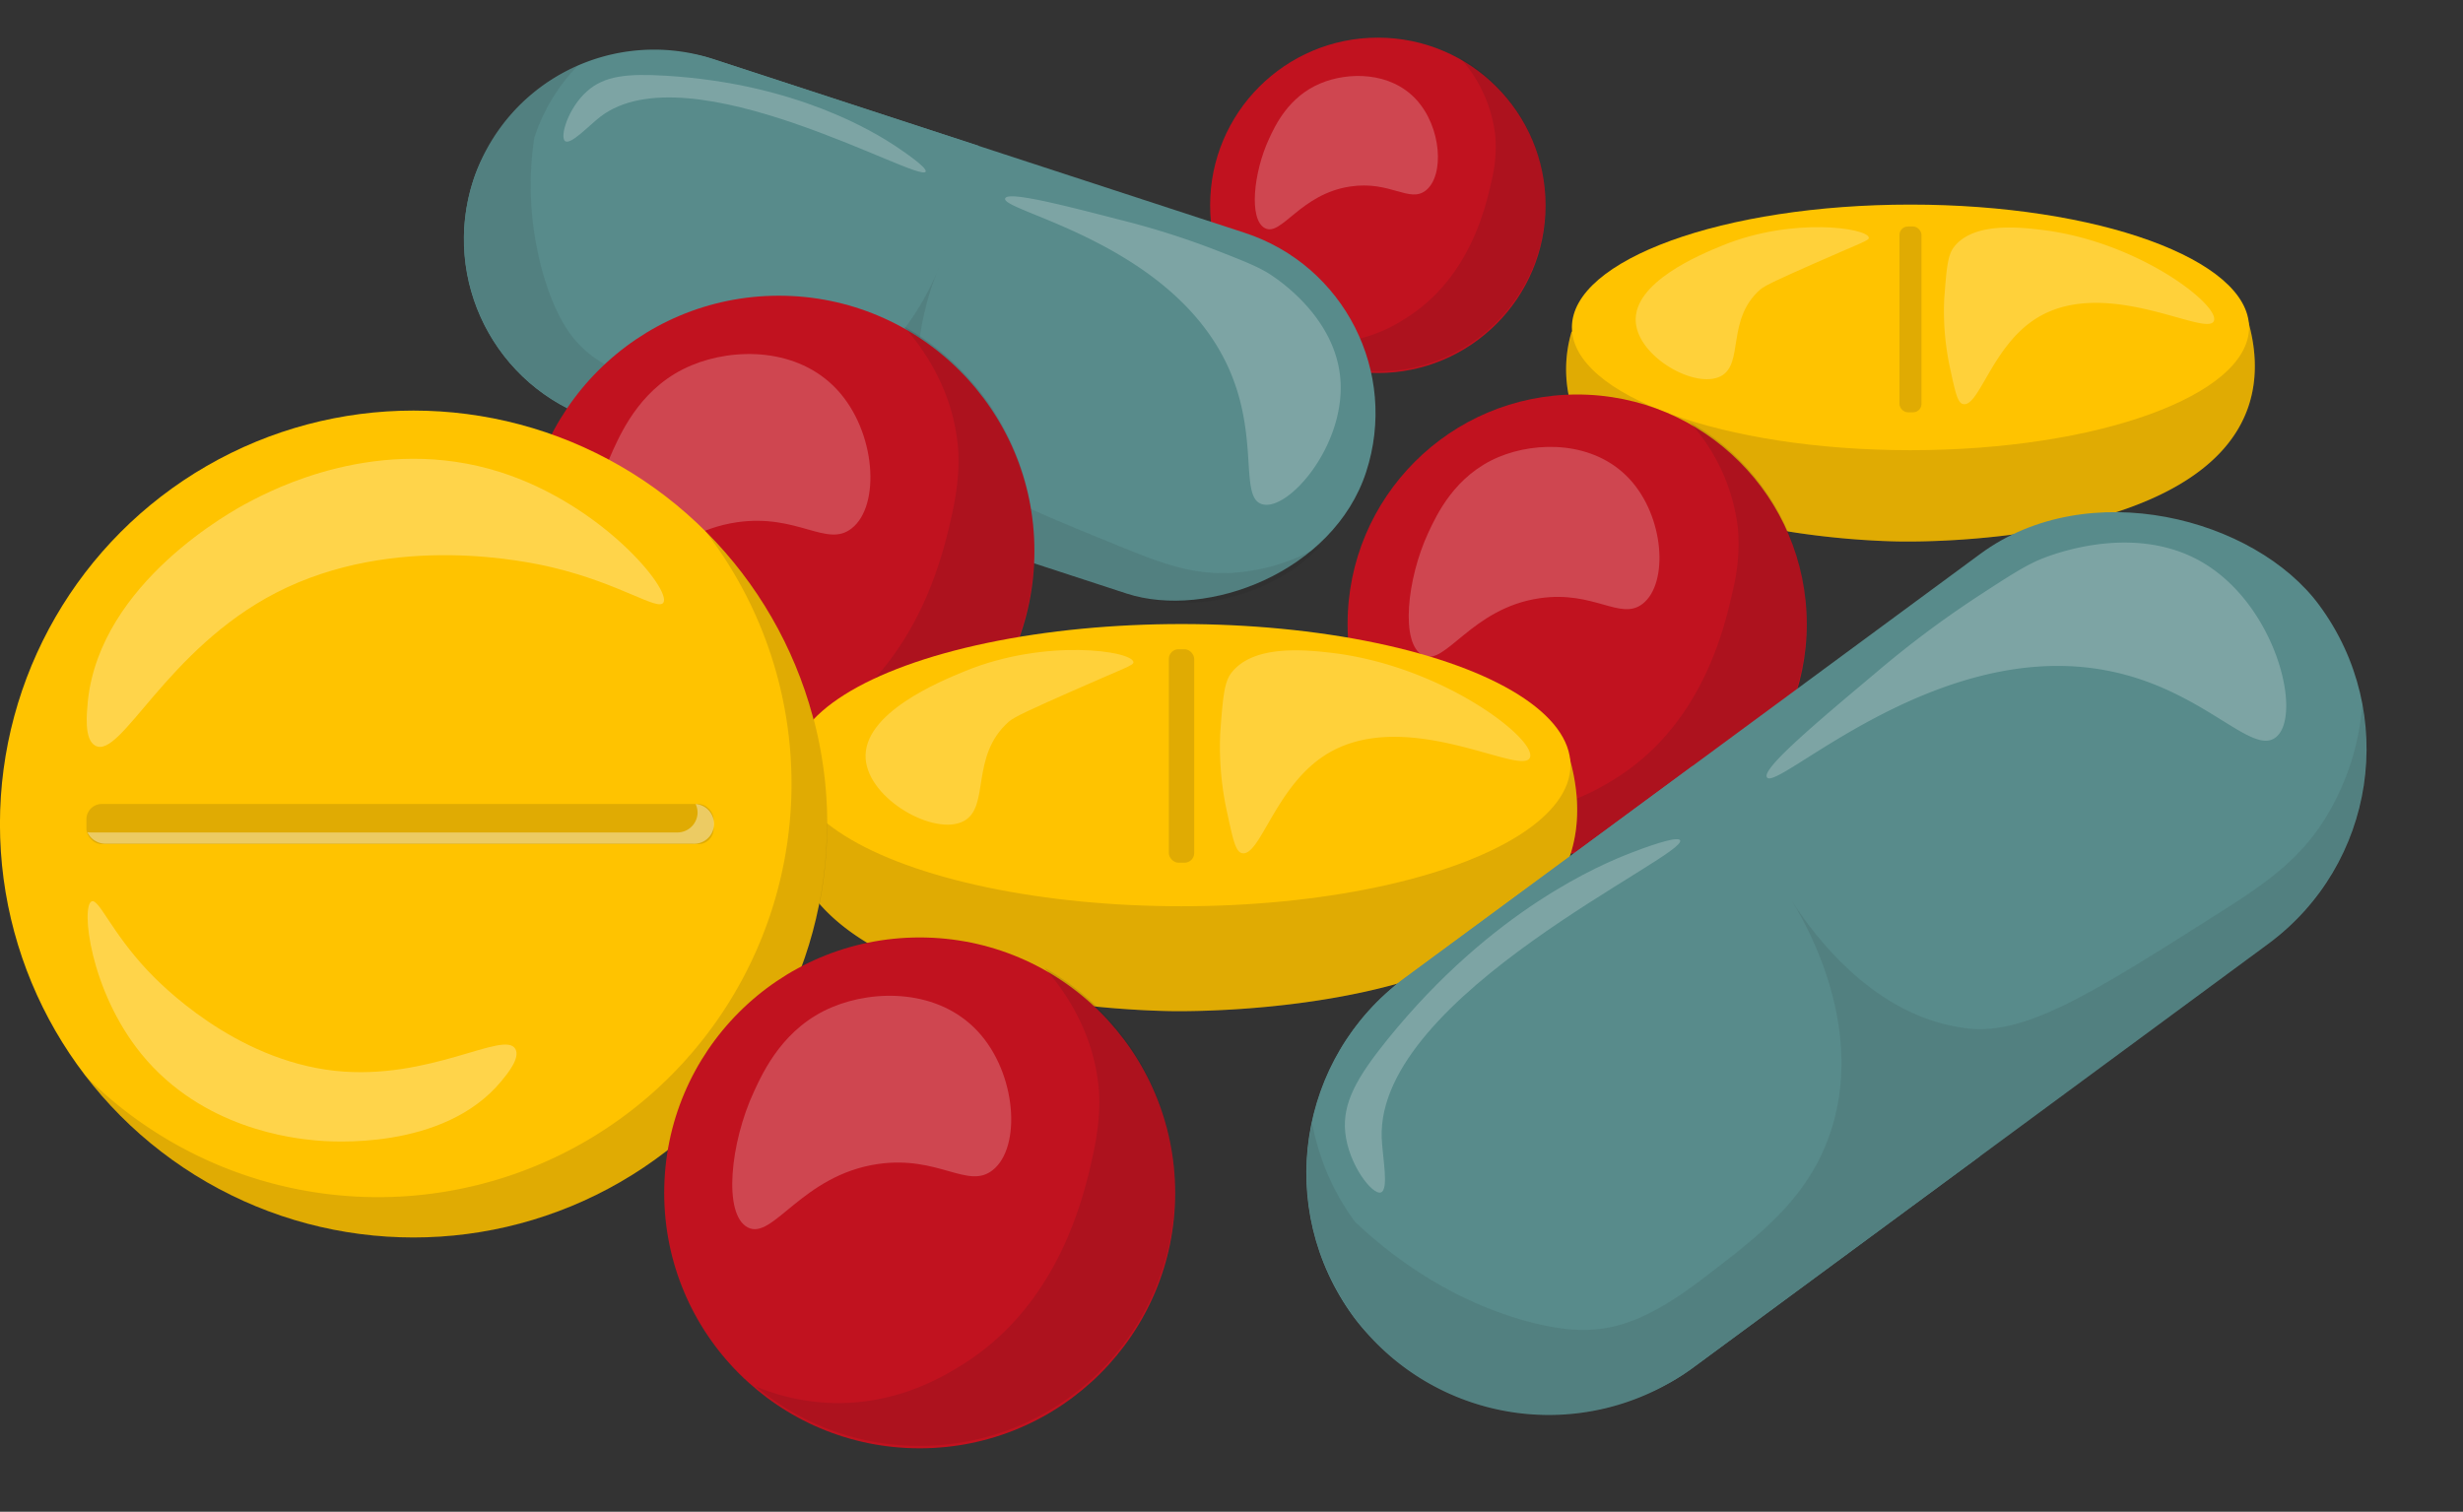 <?xml version="1.0" encoding="UTF-8"?>
<!DOCTYPE svg PUBLIC '-//W3C//DTD SVG 1.0//EN'
          'http://www.w3.org/TR/2001/REC-SVG-20010904/DTD/svg10.dtd'>
<svg data-name="Layer 1" height="304.8" preserveAspectRatio="xMidYMid meet" version="1.0" viewBox="11.5 100.2 496.5 304.8" width="496.5" xmlns="http://www.w3.org/2000/svg" xmlns:xlink="http://www.w3.org/1999/xlink" zoomAndPan="magnify"
><rect x="11.5" y="100.2" width="496.5" height="304.8" fill="#333333" stroke="none"/><g id="change1_1"
  ><path d="M464.77,182.08c-9.12,27.3-63.84,27.35-69.52,27.3-5.26,0-58.72-1.08-67-27.3a26.78,26.78,0,0,1,.05-15,277.45,277.45,0,0,1,136.3-2.45C466,169.38,466.9,175.68,464.77,182.08Z" fill="#ffc300"
  /></g
  ><g id="change2_1"
  ><path d="M464.77,182.08c-9.12,27.3-63.84,27.35-69.52,27.3-5.26,0-58.72-1.08-67-27.3a26.78,26.78,0,0,1,.05-15,277.45,277.45,0,0,1,136.3-2.45C466,169.38,466.9,175.68,464.77,182.08Z" fill="#211819" opacity=".14"
  /></g
  ><g id="change1_2"
  ><ellipse cx="396.62" cy="166.21" fill="#ffc300" rx="68.25" ry="24.76"
  /></g
  ><g id="change2_2"
  ><rect fill="#211819" height="37.46" opacity=".14" rx="1.69" width="4.44" x="394.4" y="145.87"
  /></g
  ><g id="change3_1"
  ><path d="M341.24,165.1c-.55-8,13.05-13.6,17.46-15.4,14.17-5.8,29.28-3.53,29.52-1.59.08.62-1.37.94-11.43,5.4-6.33,2.81-9.51,4.23-10.47,5.08-6.88,6.07-3.21,15-7.94,17.46C353.3,178.71,341.74,172.24,341.24,165.1Z" fill="#fff" opacity=".23"
  /></g
  ><g id="change3_2"
  ><path d="M405.33,150.08c-1.26,1.67-1.47,4.6-1.91,10.47a54,54,0,0,0,1.27,14.29c.94,4.34,1.41,6.52,2.47,6.81,3.12.88,5.69-10.9,14-16.71,13.88-9.76,35.06,3.39,36.61,0,1.39-3.07-14.88-15.88-34.32-18.35C418.68,146,409.21,144.91,405.33,150.08Z" fill="#fff" opacity=".23"
  /></g
  ><g id="change4_1"
  ><circle cx="289.25" cy="141.6" fill="#c1121f" r="33.81"
  /></g
  ><g id="change2_3"
  ><path d="M305.79,111.82a28.26,28.26,0,0,1,7.13,15.71,28.75,28.75,0,0,1-.8,9.34c-1.16,5.17-4.42,19.64-17.49,27.65a30.35,30.35,0,0,1-17.19,4.89,28.67,28.67,0,0,1-9.93-2.2,33.81,33.81,0,1,0,38.28-55.39Z" fill="#211819" opacity=".12"
  /></g
  ><g id="change3_3"
  ><path d="M267.31,128.2c1.26-2.73,3.94-8.51,10.4-11.2,5.57-2.33,14-2.38,19.21,3.2s5.79,15.4,2,18.4c-3.29,2.6-7.16-2-15.21-.8-10.07,1.48-13.87,10.12-17.2,8.41S264.19,134.93,267.31,128.2Z" fill="#fff" opacity=".22"
  /></g
  ><g id="change5_1"
  ><rect fill="#588b8b" height="189.34" rx="38.26" transform="rotate(-71.9 196.914 165.96)" width="76.52" x="158.63" y="71.28"
  /></g
  ><g id="change5_2"
  ><path d="M208.78,129.59l-53.62-17.52a38.38,38.38,0,0,0-48.26,24.48h0a38.38,38.38,0,0,0,24.49,48.25L185,202.32Z" fill="#588b8b"
  /></g
  ><g id="change2_4"
  ><path d="M278.07,210a40,40,0,0,1-17.9,5.68c-7.32.46-13.08-1.35-21-4.55-23-9.32-34.5-14-39-22.27-7.2-13.21-1.8-28.86.63-34.83-1,2.7-9.17,22.57-28,27.32-9.89,2.5-18.61-.2-29.4-3.55-9.35-2.89-13.11-5.93-15.44-8.45-1.28-1.39-4-4.64-6.42-12.13A64.94,64.94,0,0,1,119.2,128h0A37.92,37.92,0,0,1,128,113.41a38.2,38.2,0,0,0-21.11,23.14h0a38.38,38.38,0,0,0,24.49,48.25h0L185,202.32l53.62,17.53A38.39,38.39,0,0,0,278.07,210Z" fill="#211819" opacity=".09"
  /></g
  ><g id="change3_4"
  ><path d="M281.67,176.33c-1.12-12-12.07-19.42-13.77-20.57-2.49-1.69-5.51-2.87-11.54-5.22a162,162,0,0,0-19-6c-11.62-3-22.66-5.84-23.23-4.34-1,2.59,33.18,8.79,44.79,33.67,6.65,14.23,2.25,26.76,7.06,28C271.26,203.32,282.94,189.81,281.67,176.33Z" fill="#fff" opacity=".22"
  /></g
  ><g id="change3_5"
  ><path d="M192,129.64c-4.09-2.69-19.88-12.58-46.27-14.17-7.76-.47-12.37,0-15.86,3.1-3.86,3.39-5.59,9.26-4.45,10.08s4.76-3.11,7.08-4.9c17.87-13.77,64.34,13.5,65.6,11.06C198.48,134,193.46,130.63,192,129.64Z" fill="#fff" opacity=".22"
  /></g
  ><g id="change4_2"
  ><circle cx="168.52" cy="211.32" fill="#c1121f" r="51.5"
  /></g
  ><g id="change2_5"
  ><path d="M193.7,166c3.38,3.81,9.71,12.14,10.87,23.93.2,2,.49,6.63-1.22,14.22-1.77,7.88-6.73,29.91-26.64,42.11-3.76,2.3-13.22,7.93-26.17,7.45a43.35,43.35,0,0,1-15.13-3.36A51.49,51.49,0,1,0,193.7,166Z" fill="#211819" opacity=".12"
  /></g
  ><g id="change3_6"
  ><path d="M135.1,190.9c1.93-4.16,6-13,15.84-17.06,8.49-3.54,21.32-3.62,29.26,4.88s8.82,23.45,3,28c-5,4-10.9-3-23.15-1.22-15.35,2.26-21.13,15.41-26.21,12.8S130.35,201.15,135.1,190.9Z" fill="#fff" opacity=".22"
  /></g
  ><g id="change4_3"
  ><circle cx="329.43" cy="226.02" fill="#c1121f" r="46.28"
  /></g
  ><g id="change2_6"
  ><path d="M352.07,185.25a38.69,38.69,0,0,1,9.77,21.51,39.43,39.43,0,0,1-1.1,12.78c-1.59,7.08-6.05,26.88-23.95,37.85-3.37,2.07-11.88,7.13-23.52,6.7a39.24,39.24,0,0,1-13.6-3,46.28,46.28,0,1,0,52.4-75.82Z" fill="#211819" opacity=".12"
  /></g
  ><g id="change3_7"
  ><path d="M299.39,207.67c1.74-3.74,5.4-11.64,14.25-15.34,7.63-3.18,19.15-3.25,26.29,4.39s7.93,21.08,2.74,25.19c-4.5,3.56-9.8-2.71-20.82-1.09-13.79,2-19,13.85-23.55,11.5S295.12,216.88,299.39,207.67Z" fill="#fff" opacity=".22"
  /></g
  ><g id="change1_3"
  ><path d="M328,272.7c-10.48,31.37-73.35,31.43-79.88,31.37-6-.06-67.46-1.24-77-31.37a30.82,30.82,0,0,1,.05-17.27,318.71,318.71,0,0,1,156.61-2.81C329.38,258.12,330.42,265.35,328,272.7Z" fill="#ffc300"
  /></g
  ><g id="change2_7"
  ><path d="M328,272.7c-10.48,31.37-73.35,31.43-79.88,31.37-6-.06-67.46-1.24-77-31.37a30.82,30.82,0,0,1,.05-17.27,318.71,318.71,0,0,1,156.61-2.81C329.38,258.12,330.42,265.35,328,272.7Z" fill="#211819" opacity=".14"
  /></g
  ><g id="change1_4"
  ><ellipse cx="249.67" cy="254.47" fill="#ffc300" rx="78.41" ry="28.45"
  /></g
  ><g id="change2_8"
  ><rect fill="#211819" height="43.04" opacity=".14" rx="1.94" width="5.11" x="247.12" y="231.1"
  /></g
  ><g id="change3_8"
  ><path d="M186,253.19c-.64-9.21,15-15.62,20.06-17.69,16.28-6.66,33.64-4.06,33.92-1.82.08.71-1.58,1.07-13.13,6.2-7.27,3.23-10.93,4.86-12,5.83-7.9,7-3.68,17.22-9.12,20.06C199.89,268.83,186.61,261.4,186,253.19Z" fill="#fff" opacity=".23"
  /></g
  ><g id="change3_9"
  ><path d="M259.67,235.94c-1.44,1.91-1.69,5.29-2.19,12a61.65,61.65,0,0,0,1.46,16.41c1.08,5,1.62,7.49,2.84,7.84,3.58,1,6.53-12.53,16.05-19.21,15.95-11.21,40.29,3.9,42.06,0,1.6-3.52-17.1-18.25-39.43-21.09C275,231.23,264.13,230,259.67,235.94Z" fill="#fff" opacity=".23"
  /></g
  ><g id="change1_5"
  ><circle cx="94.85" cy="266.34" fill="#ffc300" r="83.36"
  /></g
  ><g id="change2_9"
  ><path d="M153.7,207.31a83.35,83.35,0,0,1-124.78,110,83.35,83.35,0,1,0,124.78-110Z" fill="#211819" opacity=".14"
  /></g
  ><g id="change2_10"
  ><rect fill="#211819" height="8.09" opacity=".14" rx="3.08" width="126.43" x="28.92" y="262.3"
  /></g
  ><g id="change3_10"
  ><path d="M151.73,262.32a4.17,4.17,0,0,1,.39,1.72,4.07,4.07,0,0,1-4.05,4H29.73a4.2,4.2,0,0,1-.62-.06,4.05,4.05,0,0,0,3.66,2.33H151.11a4,4,0,0,0,.62-8Z" fill="#fff" opacity=".38"
  /></g
  ><g id="change3_11"
  ><path d="M29.22,241.45c2.58-23.83,29.23-38.34,32.42-40,4.77-2.51,26.22-13.82,50.65-6.08,20.52,6.51,34.64,23.76,32.93,26.34-1.13,1.71-8.66-3.84-22.29-7.09-4.75-1.14-31.94-7.16-55.72,5.06C45,231.1,35.9,253.27,30.74,250.56,28.37,249.32,29,243.94,29.22,241.45Z" fill="#fff" opacity=".29"
  /></g
  ><g id="change3_12"
  ><path d="M112.57,318.17c-11.68,14.16-34.86,12.22-37.6,11.95-4.11-.4-22.61-2.2-35-17.45-10.39-12.81-12.15-29.8-10-30.73,1.45-.62,3.93,6.11,11.27,13.93,2.57,2.73,17.42,18,37.79,20.23,19.06,2.06,34.2-8.31,36.36-4.4C116.43,313.49,113.79,316.69,112.57,318.17Z" fill="#fff" opacity=".29"
  /></g
  ><g id="change4_4"
  ><circle cx="196.89" cy="340.71" fill="#c1121f" r="51.5"
  /></g
  ><g id="change2_11"
  ><path d="M222.08,295.35c3.37,3.82,9.71,12.14,10.87,23.93.2,2,.49,6.63-1.22,14.22-1.77,7.88-6.73,29.91-26.65,42.11-3.75,2.31-13.21,7.93-26.17,7.45a43.35,43.35,0,0,1-15.13-3.36,51.49,51.49,0,1,0,58.3-84.35Z" fill="#211819" opacity=".12"
  /></g
  ><g id="change3_13"
  ><path d="M163.48,320.3c1.93-4.17,6-13,15.84-17.07,8.49-3.54,21.31-3.62,29.25,4.88s8.83,23.46,3.05,28c-5,4-10.9-3-23.16-1.22-15.34,2.26-21.12,15.41-26.2,12.8S158.72,330.54,163.48,320.3Z" fill="#fff" opacity=".22"
  /></g
  ><g id="change5_3"
  ><rect fill="#588b8b" height="97.73" rx="48.86" transform="rotate(-36.39 381.672 293.955)" width="241.81" x="260.79" y="245.1"
  /></g
  ><g id="change5_4"
  ><path d="M352.71,254.63l-58,42.74a49,49,0,0,0-10.34,68.32h0A49,49,0,0,0,352.69,376l58-42.74Z" fill="#588b8b"
  /></g
  ><g id="change2_12"
  ><path d="M487.69,242.24a51.18,51.18,0,0,1-7.38,22.83c-4.95,7.95-11.1,12.6-20.32,18.45-26.74,17-40.12,25.49-52.08,24-19.07-2.32-31.34-19.54-35.73-26.5,2,3.1,16.65,26.27,7.6,49.41-4.75,12.13-14,19.19-25.51,27.93-9.94,7.56-15.89,9.22-20.24,9.77-2.39.3-7.78.72-17.37-2.32-7.09-2.24-19.3-7.26-32-19.26h0a48.35,48.35,0,0,1-8.66-20,48.75,48.75,0,0,0,8.4,39.11h0A49,49,0,0,0,352.69,376h0l58-42.74,58-42.74A49,49,0,0,0,487.69,242.24Z" fill="#211819" opacity=".09"
  /></g
  ><g id="change3_14"
  ><path d="M455.38,213.53c-13.31-7.73-29.15-1.85-31.6-.94-3.61,1.33-7.07,3.6-14,8.12A205.31,205.31,0,0,0,389.45,236c-11.74,9.86-22.89,19.22-21.76,20.93,2,3,33.77-28,68.24-21.59,19.72,3.66,29.48,17.52,34.39,13.47C475.72,244.38,470.34,222.22,455.38,213.53Z" fill="#fff" opacity=".22"
  /></g
  ><g id="change3_15"
  ><path d="M340.29,272.15c-5.83,2.26-27.83,11.33-49.06,37.58-6.24,7.72-9.15,12.88-8.55,18.79.67,6.53,5.49,12.68,7.18,12.1s.3-7.25.17-11c-1.06-28.79,61.76-56.87,60.15-60C349.65,268.6,342.43,271.32,340.29,272.15Z" fill="#fff" opacity=".22"
  /></g
></svg
>

